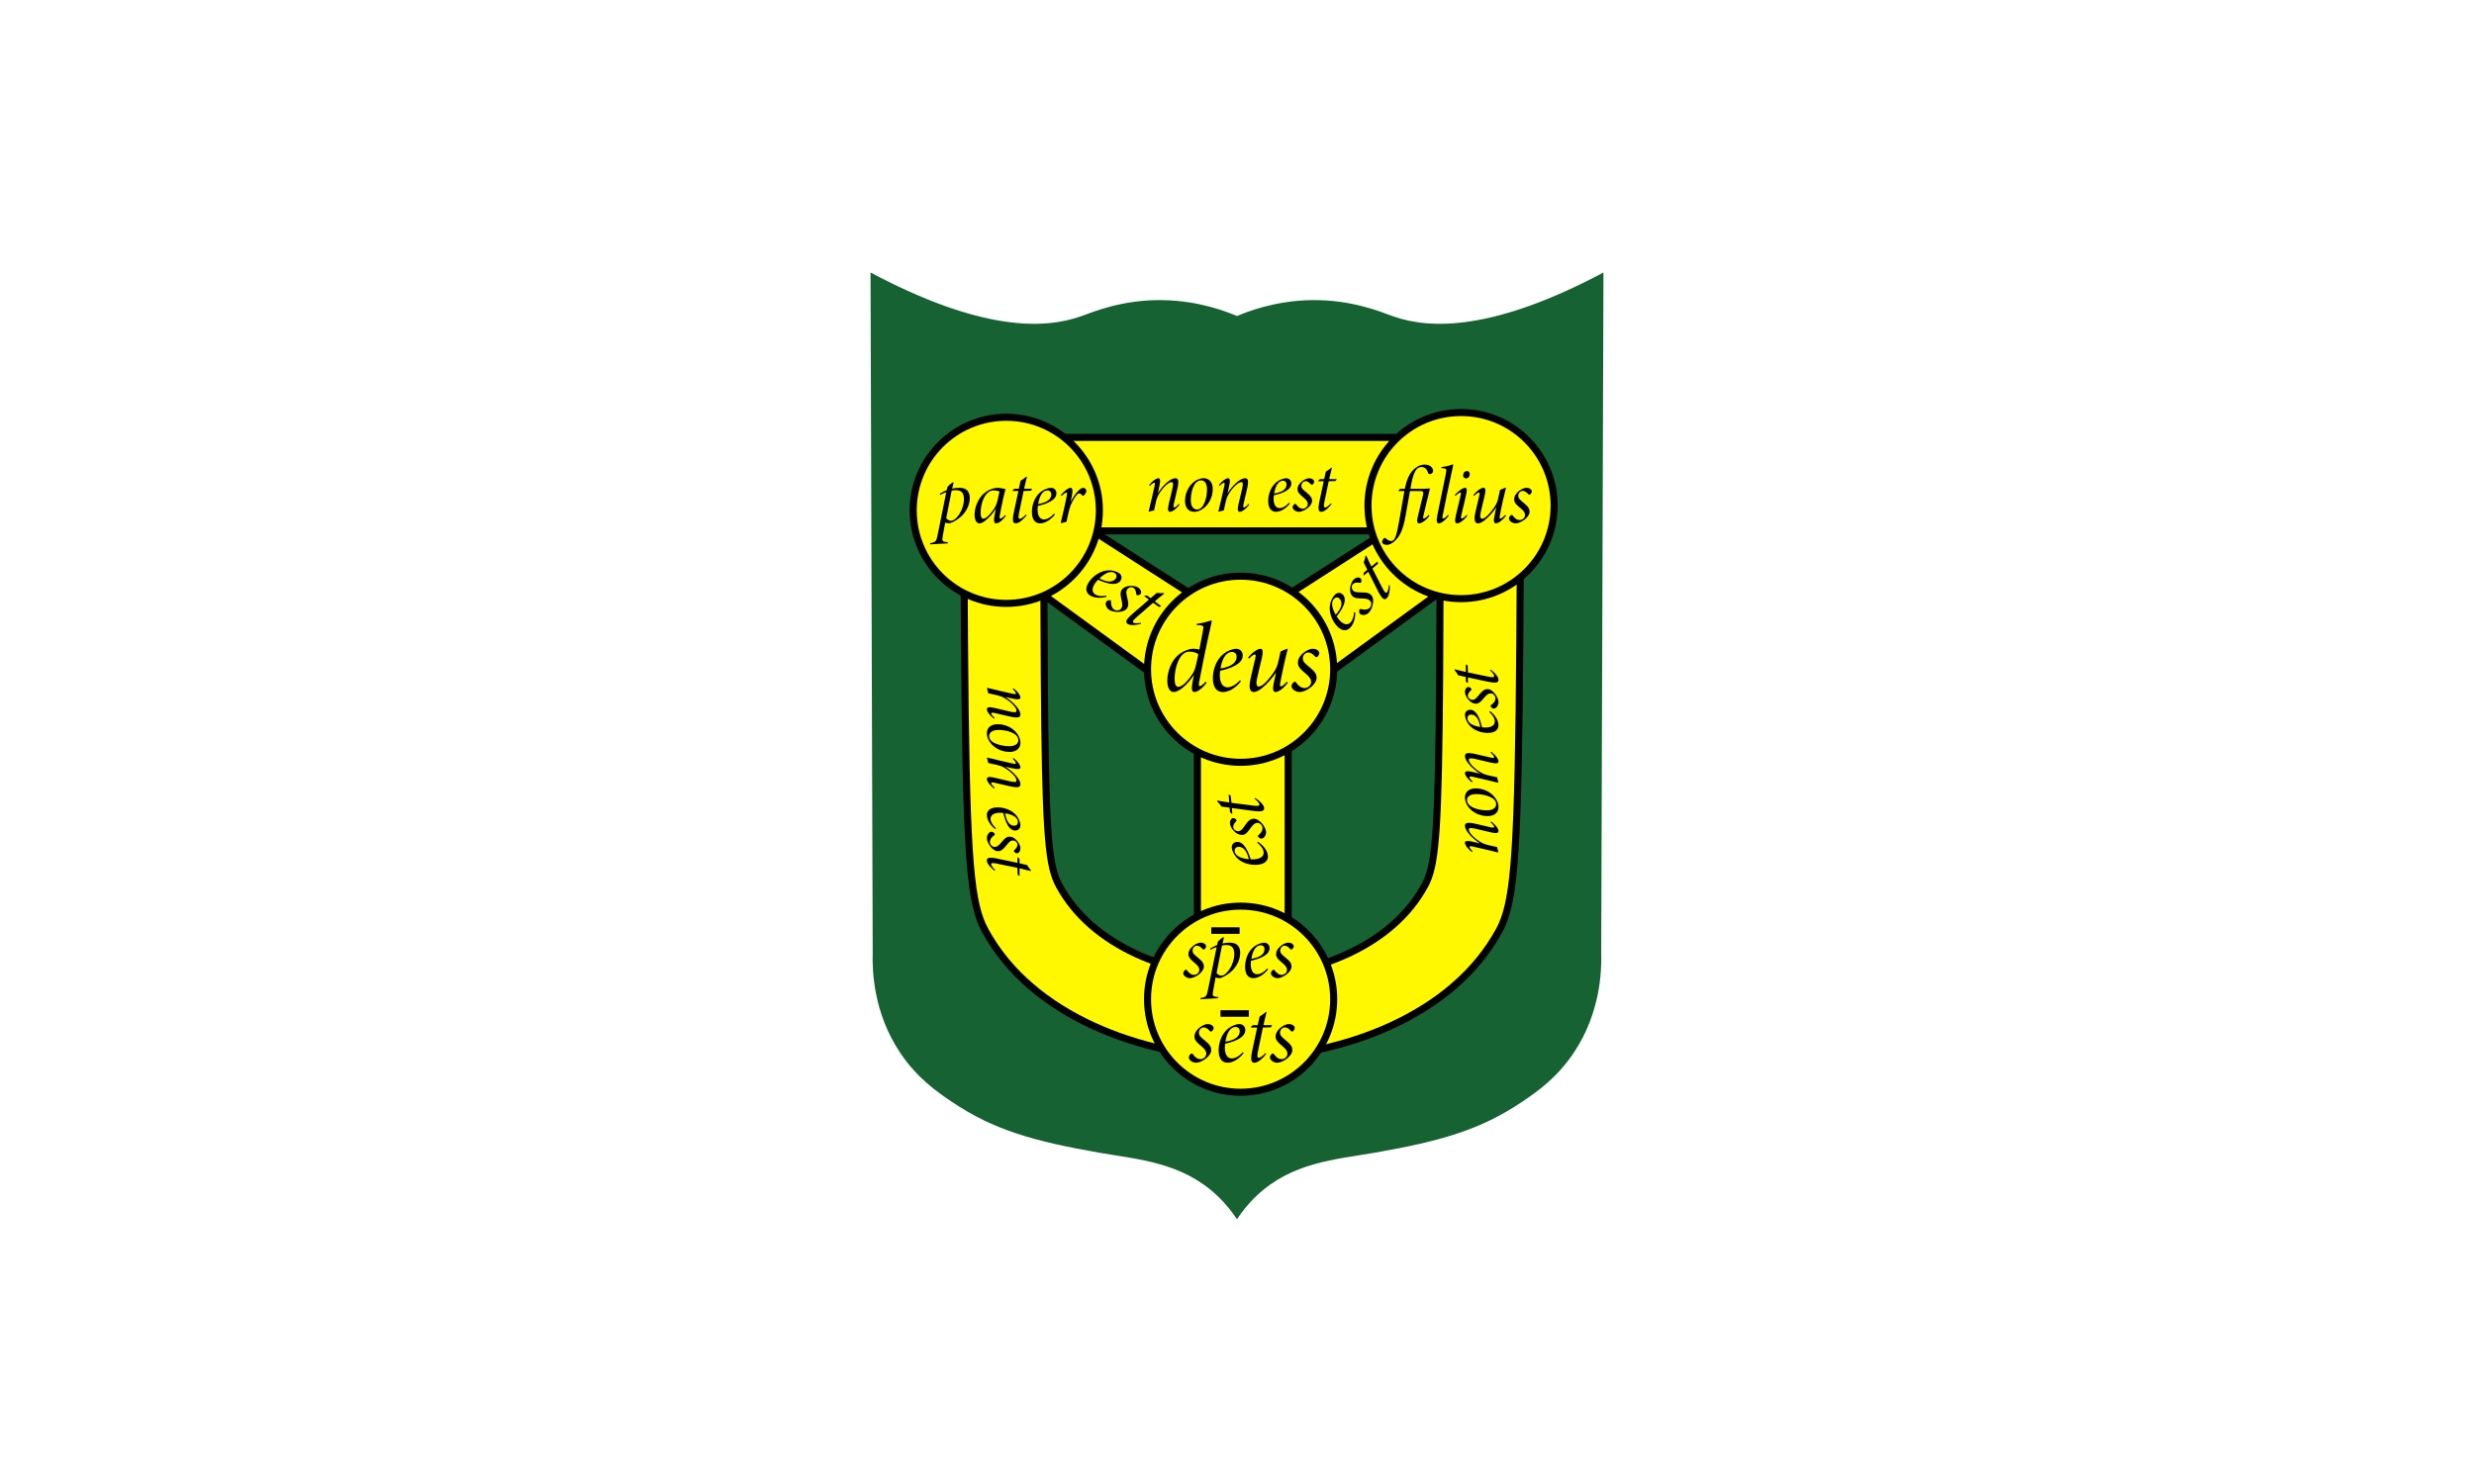 <?xml version="1.0" encoding="utf-8"?>
<!-- Generator: Adobe Illustrator 26.5.0, SVG Export Plug-In . SVG Version: 6.00 Build 0)  -->
<svg version="1.1" id="Layer_1" xmlns="http://www.w3.org/2000/svg" xmlns:xlink="http://www.w3.org/1999/xlink" x="0px" y="0px"
	 viewBox="0 0 720 432" style="enable-background:new 0 0 720 432;" xml:space="preserve">
<style type="text/css">
	.st0{fill:#FFFFFF;}
	.st1{fill:#166232;}
	.st2{fill:#FFF800;stroke:#000000;stroke-width:2.05;stroke-linecap:round;stroke-miterlimit:10;}
</style>
<rect class="st0" width="720" height="432"/>
<g>
	<path class="st1" d="M466.65,79.33c-31.81,16.88-50.2,16.67-61.32,12.71c-3.42-1.22-11.87-4.83-23.53-4.68
		c-10.94,0.14-19.12,3.52-21.8,4.63c-2.68-1.11-10.85-4.49-21.8-4.63c-11.66-0.15-20.11,3.46-23.53,4.68
		c-11.12,3.96-29.51,4.17-61.32-12.71c0.21,65.98,0.42,131.97,0.63,197.95c-0.17,5.58,0.29,17.49,7.81,28.91
		c5.01,7.61,11,11.72,15.29,14.6c12.13,8.15,23.74,11.42,42.66,14.74c11.58,2.03,24.22,2.77,34.58,12.61
		c2.71,2.57,4.55,5.09,5.67,6.8c1.12-1.71,2.96-4.23,5.67-6.8c10.36-9.85,23-10.58,34.58-12.61c18.93-3.32,30.53-6.59,42.66-14.74
		c4.29-2.88,10.28-6.99,15.29-14.6c7.52-11.42,7.98-23.33,7.81-28.91C466.23,211.3,466.44,145.31,466.65,79.33z"/>
	<path class="st2" d="M442.46,127.33H280.55c-0.04,14.59-0.04,34.89,0.14,59.16c0.45,60.29,1.51,74.59,5.27,82.89
		c0.58,1.27,1.16,2.26,2.01,3.67c14.77,24.53,47.85,34.94,73.77,34.88c25.67-0.06,58.57-10.42,73.29-34.88
		c0.85-1.41,1.44-2.41,2.01-3.67c3.76-8.3,4.82-22.6,5.27-82.89C442.5,162.23,442.5,141.92,442.46,127.33z M418.97,197.06
		c-0.32,43.33-1.07,53.61-3.75,59.57c-0.41,0.91-0.83,1.62-1.43,2.64c-10.48,17.58-33.91,25.03-52.18,25.07
		c-18.45,0.04-42-7.44-52.51-25.07c-0.61-1.02-1.02-1.73-1.43-2.64c-2.68-5.97-3.43-16.25-3.75-59.57
		c-0.13-17.44-0.13-32.04-0.1-42.52h115.26C419.1,165.03,419.1,179.62,418.97,197.06z"/>
	<polygon class="st2" points="423.39,169.3 403.66,154.54 369.61,176.44 360.86,176.44 352.11,176.44 318.06,154.54 298.33,169.3 
		335.13,196.1 348.48,198.18 348.48,284 374.89,284 374.89,197.93 386.6,196.1 	"/>
	<circle class="st2" cx="361.05" cy="194.82" r="27.09"/>
	<circle class="st2" cx="292.86" cy="148.56" r="27.09"/>
	<circle class="st2" cx="425.21" cy="147.18" r="27.09"/>
	<circle class="st2" cx="361.05" cy="290.87" r="27.09"/>
	<g>
		<g>
			<path d="M277.1,142.26c0.74-0.21,1.53-0.26,2.13-0.26c2.22,0,3.01,1.24,3.01,3c0,1.4-0.58,3.2-1.89,4.69
				c-1.11,1.27-2.76,2.32-4.01,2.64c-0.32,0-0.89-0.05-1.26-0.21l-0.7,3.83c-0.29,1.59-0.14,1.71,0.93,1.83l0.55,0.07l-0.07,0.33
				l-5.13,0.28l0.04-0.31c1.6-0.35,1.76-0.49,2.11-2.14c0.79-3.89,1.73-8.55,2.58-12.73c-0.64,0.21-1.37,0.56-1.79,0.8l-0.1-0.35
				c0.49-0.29,1.27-0.74,2.03-1.06l0.21-0.94c0.4-0.48,1.05-1.02,1.61-1.33l0.17,0.09L277.1,142.26z M275.38,150.83
				c0.21,0.38,0.84,0.77,1.37,0.77c1.6,0,3.78-3.26,3.78-6.25c0-2.1-0.93-2.66-2.39-2.66c-0.36,0-0.84,0.06-1.18,0.15
				C276.43,145.57,275.9,148.19,275.38,150.83z"/>
			<path d="M292.71,150.19c-1.1,1.5-2.13,2.16-2.82,2.16c-0.73,0-0.73-0.95-0.35-2.83l0.28-1.43c-1.2,1.88-2.3,2.81-2.84,3.27
				c-0.92,0.77-1.43,0.99-1.97,0.99c-0.8,0-1.38-0.93-1.38-2.53c0-2.28,1.1-4.71,2.67-6.12c1.17-1,2.68-1.69,4.08-1.69
				c0.81,0,1.86,0.3,2.26,0.38c-0.38,1.28-1.11,4.43-1.68,7.67c-0.12,0.66-0.05,0.9,0.17,0.9c0.3,0,0.77-0.34,1.42-1.05
				L292.71,150.19z M288.77,148.85c0.63-0.81,1.19-1.74,1.46-2.84c0.2-0.87,0.52-2.32,0.65-2.92c-0.33-0.17-1.04-0.33-1.74-0.33
				c-2.42,0-3.75,3.58-3.75,6.54c0,1.3,0.38,1.71,0.75,1.71C286.77,151.02,287.66,150.31,288.77,148.85z"/>
			<path d="M300.01,142.86c-0.69,0.02-1.41,0.06-2.11,0.07c-1.16,5.54-1.22,5.85-1.38,6.68c-0.18,1.08-0.1,1.42,0.25,1.42
				c0.39,0,0.97-0.39,1.85-1.29l0.17,0.2c-0.71,1.03-2.15,2.4-3.14,2.4c-0.84,0-1.15-0.62-0.56-3.37l1.29-6.04h-1.66l-0.05-0.14
				l0.53-0.51h1.31l0.51-2.33c0.44-0.25,1.17-0.75,1.66-1.19l0.19,0.07c-0.25,0.89-0.55,2.21-0.83,3.45h2.36L300.01,142.86z"/>
			<path d="M302.67,152.35c-0.98,0-2.36-0.6-2.36-3.33c0-1.97,0.78-4.42,2.57-5.82c0.82-0.66,2.1-1.19,2.97-1.19
				c1.04,0,1.6,0.78,1.6,1.6c0,2.05-2.97,3.12-5.41,3.66c-0.05,0.42-0.07,0.89-0.07,1.05c0,1.4,0.44,2.89,1.84,2.89
				c0.88,0,1.92-0.53,2.99-1.71l0.19,0.3C305.53,151.61,303.93,152.35,302.67,152.35z M302.12,146.73c3.06-0.5,3.84-1.69,3.84-2.85
				c0-0.62-0.38-1.11-1.13-1.11C303.8,142.77,302.61,143.72,302.12,146.73z"/>
			<path d="M308.75,144.12c1.14-1.35,2.14-2.11,2.84-2.11c0.62,0,0.71,0.83,0.15,3.36l-0.17,0.72c1.31-2.5,2.86-4.08,3.65-4.08
				c0.51,0,0.94,0.4,0.94,0.93c0,0.46-0.47,1.09-0.78,1.31c-0.17,0.1-0.23,0.16-0.35,0c-0.3-0.31-0.68-0.64-0.94-0.64
				c-0.66,0-1.55,1.6-1.94,2.28c-0.82,1.52-1.17,3.09-1.76,6.01c-0.49,0.11-1.09,0.24-1.56,0.41l-0.12-0.14
				c0.56-2.3,1.4-5.95,1.67-7.43c0.24-1.16,0.17-1.36,0.01-1.36c-0.26,0-0.86,0.41-1.43,1L308.75,144.12z"/>
		</g>
		<g>
			<path d="M408.85,142.29c0.47-2.47,1.28-4.41,2.6-5.65c0.74-0.69,1.84-1.4,3.16-1.4c1.98,0,2.47,1.32,2.47,1.8
				c0,0.42-0.33,0.86-0.75,0.95c-0.43,0.09-0.62-0.06-0.7-0.31c-0.35-1.01-0.83-1.73-1.95-1.73c-1.64,0-2.46,1.83-3.22,6.35h2.99
				c1.29,0,2.21-0.06,2.59-0.12l0.1,0.12c-0.44,1.83-1.5,6.06-1.91,7.9c-0.13,0.54-0.05,0.75,0.12,0.75c0.28,0,0.84-0.38,1.46-1.09
				l0.19,0.28c-1.12,1.54-2.42,2.22-3.02,2.22c-0.59,0-0.73-0.67-0.25-2.45c0.59-2.36,1.03-4.13,1.39-5.71
				c0.25-1.1,0.1-1.26-0.96-1.26h-2.82c-0.43,2.52-0.68,3.93-1.25,7.02c-0.72,4.07-1.52,5.87-3.02,7.38
				c-0.96,0.98-1.98,1.29-2.47,1.29c-0.69,0-1.37-0.34-1.37-0.89c0-0.29,0.21-0.82,0.63-1.08c0.16-0.1,0.27-0.1,0.39,0
				c0.41,0.4,0.94,0.83,1.56,0.83c1.21,0,1.59-1.42,2.47-6.3c0.61-3.45,1.04-5.91,1.44-8.25H407l-0.02-0.13l0.54-0.51H408.85z"/>
			<path d="M421.61,150.12c-1.12,1.54-2.28,2.23-2.88,2.23c-0.59,0-0.79-0.65-0.41-2.42c0.8-3.95,1.8-8.68,2.5-12.2
				c0.23-1.19,0.13-1.29-0.81-1.43c-0.21-0.03-0.37-0.03-0.56-0.05l0.07-0.28c1.23-0.16,2.05-0.35,2.72-0.62
				c0.3-0.1,0.42-0.15,0.54-0.15c0.15,0,0.16,0.15,0.05,0.65c-1.02,4.59-2.49,11.67-2.99,14.34c-0.12,0.54-0.03,0.77,0.14,0.77
				c0.28,0,0.85-0.38,1.47-1.1L421.61,150.12z"/>
			<path d="M427.02,150.13c-1.14,1.54-2.34,2.22-2.96,2.22c-0.61,0-0.77-0.67-0.33-2.45c0.59-2.36,0.95-3.88,1.31-5.47
				c0.18-0.82,0.18-1.09-0.02-1.09c-0.21,0-0.71,0.32-1.46,1.03l-0.17-0.29c1-1.11,2.28-2.07,3.01-2.07c0.64,0,0.57,0.82,0.13,2.66
				c-0.44,1.85-0.87,3.67-1.29,5.52c-0.12,0.54-0.05,0.75,0.11,0.75c0.3,0,0.88-0.36,1.5-1.07L427.02,150.13z M427.73,138.04
				c0,0.7-0.49,1.23-1.06,1.23c-0.54,0-0.86-0.41-0.86-0.9c0-0.62,0.41-1.25,1.13-1.25C427.5,137.12,427.73,137.55,427.73,138.04z"
				/>
			<path d="M438.26,150.12c-1.11,1.53-2.31,2.23-2.91,2.23c-0.58,0-0.78-0.62-0.37-2.39c0.16-0.79,0.29-1.41,0.49-2.28
				c-0.95,1.35-2.15,2.78-3.36,3.73c-0.7,0.56-1.36,0.94-1.97,0.94c-0.64,0-1.37-0.51-0.79-3.06c0.38-1.75,0.77-3.34,1.13-4.87
				c0.18-0.82,0.15-1.06-0.05-1.06s-0.7,0.25-1.45,1.01l-0.19-0.27c1.05-1.28,2.26-2.11,2.96-2.11c0.66,0,0.67,0.82,0.24,2.66
				c-0.37,1.56-0.86,3.48-1.1,4.68c-0.26,1.25,0.06,1.69,0.42,1.69c0.87,0,2.11-1.34,3.13-2.73c0.6-0.79,1.19-1.7,1.49-2.82
				c0.21-0.9,0.42-1.9,0.63-2.85c0.51-0.21,1.02-0.42,1.5-0.63h0.22c-0.56,2.13-1.49,6.34-1.8,8.18c-0.1,0.54-0.06,0.82,0.12,0.82
				c0.28,0,0.85-0.43,1.48-1.15L438.26,150.12z"/>
			<path d="M445.8,143.08c0,0.36-0.4,0.92-0.71,0.95c-0.16,0.01-0.22-0.12-0.52-0.38c-0.36-0.38-0.84-0.75-1.41-0.75
				c-0.74,0-1.31,0.66-1.31,1.44c0,0.83,0.69,1.29,1.61,2.07c1.41,1.15,1.69,1.76,1.69,2.56c0,1.62-2.56,3.38-4.06,3.38
				c-0.96,0-1.95-0.69-1.95-1.46c0-0.35,0.45-1,0.79-1c0.1,0,0.16,0.03,0.25,0.12c0.75,1.06,1.44,1.39,2.09,1.39
				c0.74,0,1.56-0.62,1.56-1.46c0-0.59-0.25-1.1-1.27-1.96c-0.88-0.76-1.91-1.48-1.91-2.6c0-0.65,0.25-1.45,1.23-2.3
				c0.57-0.51,1.52-1.07,2.34-1.07C445.14,142.01,445.8,142.5,445.8,143.08z"/>
		</g>
		<g>
			<path d="M343.26,146.92c-1.07,1.4-2.13,2.06-2.73,2.06c-0.62,0-0.79-0.59-0.38-2.28c0.41-1.72,0.69-2.96,1.07-4.53
				c0.28-1.34,0.26-1.82-0.3-1.82c-0.89,0-2.59,1.65-3.7,3.58c-0.42,0.74-0.58,1.26-0.75,1.93c-0.19,0.77-0.42,1.87-0.61,2.73
				c-0.52,0.08-1.02,0.23-1.44,0.37l-0.13-0.11c0.56-2.36,1.19-4.88,1.72-7.35c0.17-0.78,0.1-0.97-0.09-0.97
				c-0.22,0-0.66,0.28-1.31,0.93l-0.18-0.25c1.03-1.34,2.13-1.99,2.66-1.99c0.65,0,0.69,0.78,0.19,2.89l-0.35,1.49
				c1.48-2.31,3.68-4.38,5.09-4.38c0.81,0,1.24,0.46,0.55,3.36c-0.37,1.49-0.64,2.79-0.97,4.17c-0.14,0.71-0.09,0.98,0.11,0.98
				c0.28,0,0.76-0.37,1.39-1.08L343.26,146.92z"/>
			<path d="M352.95,142.36c0,2.48-1.27,4.74-3.1,5.89c-0.73,0.46-1.48,0.73-2.3,0.73c-1.91,0-2.67-1.49-2.67-3.19
				c0-2.79,1.57-5.06,3.37-6.03c0.67-0.33,1.39-0.55,2.02-0.55C351.95,139.22,352.95,140.45,352.95,142.36z M346.55,145.59
				c0,1.82,0.76,2.73,1.81,2.73c2.22,0,2.92-4,2.92-5.83c-0.02-1.8-0.7-2.66-1.71-2.66C347.29,139.83,346.55,143.51,346.55,145.59z"
				/>
			<path d="M363.56,146.92c-1.07,1.4-2.13,2.06-2.73,2.06c-0.62,0-0.79-0.59-0.38-2.28c0.41-1.72,0.69-2.96,1.07-4.53
				c0.28-1.34,0.26-1.82-0.3-1.82c-0.89,0-2.59,1.65-3.7,3.58c-0.42,0.74-0.58,1.26-0.75,1.93c-0.19,0.77-0.42,1.87-0.61,2.73
				c-0.52,0.08-1.02,0.23-1.44,0.37l-0.13-0.11c0.56-2.36,1.19-4.88,1.72-7.35c0.17-0.78,0.1-0.97-0.09-0.97
				c-0.22,0-0.66,0.28-1.31,0.93l-0.18-0.25c1.03-1.34,2.13-1.99,2.66-1.99c0.65,0,0.69,0.78,0.19,2.89l-0.35,1.49
				c1.48-2.31,3.68-4.38,5.09-4.38c0.81,0,1.24,0.46,0.55,3.36c-0.37,1.49-0.64,2.79-0.97,4.17c-0.14,0.71-0.09,0.98,0.11,0.98
				c0.28,0,0.76-0.37,1.39-1.08L363.56,146.92z"/>
			<path d="M371.31,148.98c-0.93,0-2.23-0.57-2.23-3.14c0-1.86,0.74-4.17,2.43-5.5c0.78-0.63,1.99-1.12,2.8-1.12
				c0.99,0,1.51,0.74,1.51,1.51c0,1.94-2.8,2.94-5.11,3.46c-0.04,0.4-0.06,0.84-0.06,0.99c0,1.32,0.42,2.73,1.74,2.73
				c0.83,0,1.81-0.51,2.82-1.61l0.18,0.29C374.02,148.29,372.51,148.98,371.31,148.98z M370.8,143.68c2.89-0.47,3.63-1.6,3.63-2.69
				c0-0.59-0.36-1.04-1.07-1.04C372.38,139.94,371.26,140.84,370.8,143.68z"/>
			<path d="M382.46,140.23c0,0.34-0.38,0.87-0.67,0.9c-0.15,0.01-0.21-0.11-0.49-0.36c-0.34-0.36-0.79-0.7-1.33-0.7
				c-0.7,0-1.24,0.62-1.24,1.36c0,0.78,0.65,1.22,1.52,1.95c1.33,1.09,1.6,1.66,1.6,2.42c0,1.53-2.41,3.19-3.83,3.19
				c-0.91,0-1.84-0.65-1.84-1.38c0-0.33,0.42-0.94,0.75-0.94c0.09,0,0.15,0.03,0.24,0.12c0.71,1,1.36,1.31,1.97,1.31
				c0.7,0,1.47-0.59,1.47-1.38c0-0.56-0.24-1.03-1.2-1.85c-0.83-0.72-1.8-1.4-1.8-2.46c0-0.61,0.23-1.37,1.16-2.17
				c0.54-0.48,1.44-1.01,2.21-1.01C381.83,139.22,382.46,139.69,382.46,140.23z"/>
			<path d="M388.68,140.03c-0.65,0.02-1.33,0.06-1.99,0.06c-1.1,5.24-1.15,5.53-1.31,6.31c-0.17,1.02-0.09,1.34,0.23,1.34
				c0.37,0,0.92-0.36,1.75-1.21l0.16,0.19c-0.67,0.97-2.03,2.27-2.97,2.27c-0.8,0-1.08-0.59-0.53-3.19l1.22-5.71h-1.57l-0.04-0.13
				l0.5-0.48h1.24l0.49-2.2c0.42-0.23,1.11-0.71,1.57-1.13l0.18,0.07c-0.23,0.84-0.52,2.09-0.79,3.26h2.23L388.68,140.03z"/>
		</g>
		<g>
			<path d="M317.01,173.17c-0.78-0.59-1.51-1.9,0.12-4.06c1.18-1.56,3.27-3.04,5.54-3.08c1.05-0.03,2.39,0.32,3.07,0.84
				c0.83,0.63,0.8,1.58,0.31,2.23c-1.23,1.63-4.23,0.69-6.5-0.34c-0.29,0.31-0.59,0.67-0.68,0.79c-0.84,1.11-1.39,2.56-0.27,3.4
				c0.7,0.53,1.84,0.73,3.4,0.44l-0.03,0.35C319.73,174.3,318.02,173.93,317.01,173.17z M319.95,168.38
				c2.72,1.44,4.07,0.96,4.76,0.04c0.37-0.49,0.36-1.11-0.23-1.56C323.66,166.25,322.15,166.29,319.95,168.38z"/>
			<path d="M331.95,172.9c-0.22,0.28-0.87,0.49-1.13,0.33c-0.13-0.09-0.1-0.23-0.18-0.61c-0.06-0.52-0.22-1.1-0.67-1.44
				c-0.59-0.44-1.43-0.27-1.9,0.36c-0.5,0.65-0.23,1.43,0.03,2.61c0.43,1.76,0.28,2.41-0.19,3.04c-0.97,1.28-4.06,1.15-5.25,0.25
				c-0.76-0.58-1.13-1.71-0.67-2.33c0.21-0.28,0.95-0.53,1.23-0.32c0.08,0.06,0.11,0.12,0.12,0.25c-0.04,1.29,0.31,1.97,0.82,2.36
				c0.59,0.45,1.61,0.44,2.12-0.22c0.36-0.47,0.46-1.02,0.17-2.32c-0.24-1.14-0.62-2.32,0.05-3.21c0.39-0.51,1.07-1.01,2.35-1.09
				c0.76-0.06,1.85,0.07,2.5,0.55C332.06,171.65,332.29,172.45,331.95,172.9z"/>
			<path d="M337.31,176.69c-0.56-0.39-1.15-0.8-1.72-1.22c-4.25,3.7-4.49,3.91-5.11,4.47c-0.79,0.75-0.93,1.07-0.66,1.28
				c0.31,0.24,1.01,0.28,2.24,0.09l0.01,0.26c-1.18,0.39-3.15,0.62-3.94,0.02c-0.67-0.51-0.54-1.18,1.58-3.01l4.66-4.02l-1.32-1
				l0.04-0.14l0.73-0.08l1.04,0.79l1.81-1.54c0.5,0.07,1.38,0.11,2.04,0.05l0.1,0.17c-0.73,0.55-1.77,1.42-2.73,2.24l1.87,1.42
				L337.31,176.69z"/>
		</g>
		<g>
			<path d="M351.16,198.74c-1.36,1.87-2.84,2.71-3.5,2.71c-0.82,0-1.04-0.79-0.53-3.27l0.36-1.71c-2.1,3.09-4.47,4.98-5.92,4.98
				c-1.05,0-1.85-1.09-1.85-3.33c0-2.63,1.15-5.69,3.1-7.37c1.39-1.22,3.36-1.9,4.46-1.9c0.74,0,1.32,0.08,1.77,0.28l1.06-5.64
				c0.25-1.29,0.13-1.37-1.02-1.5c-0.27-0.01-0.6-0.01-0.84-0.04l0.06-0.35c1.34-0.18,2.51-0.44,3.39-0.75
				c0.42-0.15,0.64-0.21,0.78-0.21c0.16,0,0.21,0.17,0.07,0.75c-1.31,5.64-3.29,15.48-3.59,17.27c-0.12,0.81-0.06,1.09,0.16,1.09
				c0.34,0,1.05-0.47,1.82-1.33L351.16,198.74z M346.87,196.43c0.75-1.09,0.92-1.71,1.19-2.85l0.7-3.09
				c-0.38-0.43-1.46-0.8-2.62-0.8c-2.99,0-4.3,4.84-4.3,7.95c0,1.48,0.36,2.31,1.06,2.31C343.83,199.95,345.25,198.83,346.87,196.43
				z"/>
			<path d="M355.86,201.46c-1.2,0-2.88-0.73-2.88-4.05c0-2.4,0.95-5.38,3.14-7.1c1-0.81,2.57-1.45,3.62-1.45
				c1.27,0,1.94,0.95,1.94,1.95c0,2.5-3.62,3.8-6.6,4.47c-0.06,0.51-0.08,1.09-0.08,1.28c0,1.7,0.54,3.52,2.25,3.52
				c1.08,0,2.34-0.65,3.64-2.08l0.23,0.37C359.36,200.56,357.4,201.46,355.86,201.46z M355.2,194.61c3.73-0.61,4.68-2.06,4.68-3.48
				c0-0.76-0.47-1.35-1.38-1.35C357.24,189.79,355.79,190.95,355.2,194.61z"/>
			<path d="M374.77,198.74c-1.35,1.86-2.82,2.71-3.55,2.71c-0.71,0-0.95-0.76-0.45-2.91c0.19-0.96,0.36-1.71,0.6-2.78
				c-1.16,1.65-2.62,3.39-4.09,4.54c-0.85,0.68-1.65,1.15-2.4,1.15c-0.78,0-1.67-0.62-0.96-3.72c0.46-2.14,0.93-4.08,1.37-5.93
				c0.22-1,0.18-1.29-0.07-1.29s-0.86,0.3-1.77,1.24l-0.23-0.32c1.28-1.56,2.76-2.57,3.6-2.57c0.8,0,0.81,1,0.29,3.24
				c-0.46,1.9-1.05,4.24-1.34,5.7c-0.31,1.53,0.07,2.06,0.52,2.06c1.06,0,2.57-1.63,3.81-3.32c0.73-0.97,1.45-2.07,1.81-3.44
				c0.26-1.1,0.52-2.32,0.77-3.47c0.62-0.25,1.24-0.51,1.83-0.76h0.26c-0.68,2.6-1.82,7.73-2.19,9.97c-0.12,0.66-0.07,1,0.14,1
				c0.34,0,1.04-0.53,1.8-1.4L374.77,198.74z"/>
			<path d="M383.96,190.16c0,0.44-0.49,1.12-0.87,1.16c-0.19,0.02-0.27-0.15-0.63-0.47c-0.44-0.46-1.03-0.91-1.71-0.91
				c-0.9,0-1.6,0.8-1.6,1.76c0,1.01,0.84,1.57,1.96,2.52c1.72,1.4,2.06,2.15,2.06,3.12c0,1.97-3.12,4.12-4.94,4.12
				c-1.17,0-2.37-0.84-2.37-1.78c0-0.43,0.54-1.22,0.97-1.22c0.12,0,0.19,0.03,0.31,0.15c0.92,1.29,1.76,1.69,2.54,1.69
				c0.91,0,1.9-0.76,1.9-1.78c0-0.72-0.31-1.33-1.54-2.39c-1.08-0.93-2.32-1.8-2.32-3.17c0-0.79,0.3-1.77,1.49-2.8
				c0.7-0.62,1.86-1.3,2.85-1.3C383.15,188.85,383.96,189.46,383.96,190.16z"/>
		</g>
		<g>
			<path d="M392.67,182.97c-0.76,0.62-2.21,1.01-3.91-1.1c-1.23-1.53-2.15-3.91-1.64-6.12c0.22-1.03,0.89-2.24,1.56-2.78
				c0.81-0.65,1.72-0.39,2.23,0.24c1.28,1.59-0.35,4.27-1.9,6.22c0.23,0.36,0.51,0.73,0.6,0.86c0.87,1.08,2.15,1.96,3.23,1.09
				c0.68-0.55,1.15-1.61,1.25-3.19l0.33,0.12C394.42,180.61,393.64,182.18,392.67,182.97z M388.73,178.96
				c2.06-2.29,1.92-3.71,1.19-4.61c-0.39-0.48-0.99-0.62-1.57-0.15C387.56,174.85,387.23,176.33,388.73,178.96z"/>
			<path d="M396.02,168.42c0.22,0.28,0.27,0.96,0.04,1.18c-0.12,0.11-0.24,0.04-0.64,0.02c-0.52-0.07-1.12-0.05-1.56,0.3
				c-0.57,0.46-0.6,1.33-0.12,1.93c0.52,0.64,1.34,0.57,2.54,0.6c1.81,0.01,2.41,0.31,2.91,0.93c1.01,1.25,0.13,4.22-1.03,5.15
				c-0.75,0.6-1.94,0.69-2.42,0.09c-0.22-0.27-0.28-1.05-0.01-1.27c0.07-0.06,0.14-0.08,0.27-0.06c1.24,0.35,1.99,0.17,2.49-0.23
				c0.58-0.46,0.82-1.46,0.29-2.11c-0.37-0.46-0.88-0.69-2.21-0.73c-1.16-0.04-2.4,0.04-3.1-0.82c-0.41-0.5-0.72-1.28-0.49-2.55
				c0.12-0.75,0.51-1.78,1.14-2.29C394.84,168,395.66,167.97,396.02,168.42z"/>
			<path d="M401,164.13c-0.52,0.45-1.05,0.93-1.6,1.37c2.56,5.02,2.71,5.3,3.1,6.04c0.53,0.95,0.81,1.16,1.08,0.95
				c0.31-0.25,0.51-0.91,0.63-2.15l0.25,0.05c0.1,1.24-0.16,3.2-0.94,3.82c-0.65,0.53-1.28,0.24-2.54-2.26l-2.77-5.49l-1.28,1.04
				l-0.12-0.08l0.1-0.73l1.02-0.82l-1.06-2.13c0.19-0.47,0.44-1.31,0.54-1.96l0.19-0.06c0.36,0.84,0.95,2.06,1.51,3.19l1.83-1.47
				L401,164.13z"/>
		</g>
		<g>
			<path d="M368.99,249.14c0.08,0.98-0.41,2.39-3.12,2.6c-1.95,0.15-4.44-0.43-5.98-2.1c-0.72-0.77-1.34-2-1.41-2.85
				c-0.08-1.04,0.65-1.64,1.46-1.71c2.03-0.16,3.32,2.7,4.05,5.09c0.42,0.01,0.89,0,1.05-0.02c1.39-0.11,2.83-0.66,2.72-2.05
				c-0.07-0.88-0.68-1.86-1.93-2.83l0.29-0.21C368.04,246.36,368.89,247.89,368.99,249.14z M363.46,250.12
				c-0.73-3-1.98-3.68-3.13-3.59c-0.61,0.05-1.07,0.47-1.01,1.21C359.4,248.76,360.44,249.87,363.46,250.12z"/>
			<path d="M358.88,238.15c0.36-0.03,0.94,0.33,1,0.63c0.03,0.16-0.1,0.23-0.34,0.54c-0.35,0.39-0.67,0.89-0.63,1.45
				c0.06,0.73,0.75,1.25,1.53,1.19c0.82-0.06,1.22-0.78,1.93-1.75c1.03-1.49,1.62-1.81,2.41-1.88c1.6-0.12,3.55,2.27,3.67,3.76
				c0.08,0.95-0.53,1.98-1.3,2.04c-0.35,0.03-1.03-0.36-1.05-0.71c-0.01-0.1,0.02-0.16,0.11-0.26c0.99-0.83,1.27-1.54,1.22-2.18
				c-0.06-0.74-0.74-1.5-1.57-1.43c-0.59,0.05-1.07,0.34-1.85,1.41c-0.69,0.94-1.32,2.01-2.43,2.09c-0.64,0.05-1.46-0.13-2.38-1.04
				c-0.55-0.53-1.18-1.43-1.24-2.24C357.87,238.89,358.31,238.19,358.88,238.15z"/>
			<path d="M358.16,231.62c0.08,0.68,0.17,1.39,0.23,2.09c5.59,0.72,5.9,0.76,6.74,0.86c1.09,0.1,1.42-0.01,1.39-0.36
				c-0.03-0.39-0.46-0.94-1.42-1.74l0.18-0.18c1.08,0.62,2.55,1.95,2.62,2.93c0.07,0.84-0.53,1.19-3.3,0.82l-6.1-0.82l0.13,1.64
				l-0.13,0.06l-0.54-0.49l-0.1-1.3l-2.35-0.33c-0.28-0.42-0.83-1.11-1.31-1.56l0.06-0.19c0.9,0.18,2.24,0.38,3.49,0.56l-0.18-2.34
				L358.16,231.62z"/>
		</g>
		<g>
			<path d="M351.01,275.48c0,0.36-0.4,0.92-0.71,0.95c-0.16,0.01-0.22-0.12-0.52-0.38c-0.36-0.38-0.84-0.75-1.41-0.75
				c-0.74,0-1.31,0.66-1.31,1.44c0,0.83,0.69,1.29,1.61,2.07c1.41,1.15,1.69,1.76,1.69,2.56c0,1.62-2.56,3.38-4.06,3.38
				c-0.96,0-1.95-0.69-1.95-1.46c0-0.35,0.45-1,0.79-1c0.1,0,0.16,0.03,0.25,0.12c0.75,1.06,1.44,1.39,2.09,1.39
				c0.74,0,1.56-0.62,1.56-1.46c0-0.59-0.25-1.1-1.27-1.96c-0.88-0.76-1.91-1.48-1.91-2.6c0-0.65,0.25-1.45,1.23-2.3
				c0.57-0.51,1.52-1.07,2.34-1.07C350.34,274.41,351.01,274.91,351.01,275.48z"/>
			<path d="M355.79,274.67c0.74-0.21,1.53-0.26,2.13-0.26c2.22,0,3.01,1.24,3.01,3c0,1.4-0.58,3.2-1.89,4.69
				c-1.11,1.27-2.76,2.32-4.01,2.64c-0.32,0-0.89-0.05-1.26-0.21l-0.7,3.83c-0.29,1.59-0.14,1.71,0.93,1.83l0.55,0.07l-0.07,0.33
				l-5.13,0.28l0.04-0.31c1.6-0.35,1.76-0.49,2.11-2.14c0.79-3.89,1.73-8.55,2.58-12.73c-0.64,0.21-1.37,0.56-1.79,0.8l-0.1-0.35
				c0.49-0.29,1.27-0.74,2.03-1.06l0.21-0.94c0.4-0.48,1.05-1.02,1.61-1.33l0.17,0.09L355.79,274.67z M354.06,283.24
				c0.21,0.38,0.84,0.77,1.37,0.77c1.6,0,3.78-3.26,3.78-6.25c0-2.1-0.93-2.66-2.39-2.66c-0.36,0-0.84,0.06-1.18,0.15
				C355.11,277.97,354.59,280.59,354.06,283.24z"/>
			<path d="M364.71,284.75c-0.98,0-2.36-0.6-2.36-3.33c0-1.97,0.78-4.42,2.57-5.82c0.82-0.66,2.1-1.19,2.97-1.19
				c1.04,0,1.6,0.78,1.6,1.6c0,2.05-2.97,3.12-5.41,3.66c-0.05,0.42-0.07,0.89-0.07,1.05c0,1.4,0.44,2.89,1.84,2.89
				c0.88,0,1.92-0.53,2.99-1.71l0.19,0.3C367.58,284.01,365.98,284.75,364.71,284.75z M364.17,279.13c3.06-0.5,3.84-1.69,3.84-2.85
				c0-0.62-0.38-1.11-1.13-1.11C365.84,275.18,364.66,276.13,364.17,279.13z"/>
			<path d="M376.52,275.48c0,0.36-0.4,0.92-0.71,0.95c-0.16,0.01-0.22-0.12-0.52-0.38c-0.36-0.38-0.84-0.75-1.41-0.75
				c-0.74,0-1.31,0.66-1.31,1.44c0,0.83,0.69,1.29,1.61,2.07c1.41,1.15,1.69,1.76,1.69,2.56c0,1.62-2.56,3.38-4.06,3.38
				c-0.96,0-1.95-0.69-1.95-1.46c0-0.35,0.45-1,0.79-1c0.1,0,0.16,0.03,0.25,0.12c0.75,1.06,1.44,1.39,2.09,1.39
				c0.74,0,1.56-0.62,1.56-1.46c0-0.59-0.25-1.1-1.27-1.96c-0.88-0.76-1.91-1.48-1.91-2.6c0-0.65,0.25-1.45,1.23-2.3
				c0.57-0.51,1.52-1.07,2.34-1.07C375.85,274.41,376.52,274.91,376.52,275.48z"/>
		</g>
		<g>
			<path d="M353.2,299.28c0,0.39-0.43,1-0.77,1.03c-0.17,0.01-0.24-0.13-0.56-0.42c-0.39-0.41-0.92-0.81-1.53-0.81
				c-0.8,0-1.43,0.72-1.43,1.57c0,0.9,0.75,1.4,1.75,2.25c1.53,1.25,1.84,1.92,1.84,2.78c0,1.76-2.78,3.68-4.41,3.68
				c-1.05,0-2.12-0.75-2.12-1.59c0-0.39,0.49-1.09,0.86-1.09c0.11,0,0.17,0.03,0.27,0.14c0.82,1.15,1.57,1.51,2.27,1.51
				c0.81,0,1.7-0.68,1.7-1.59c0-0.65-0.28-1.19-1.38-2.14c-0.96-0.83-2.07-1.61-2.07-2.83c0-0.7,0.27-1.58,1.33-2.5
				c0.62-0.55,1.66-1.16,2.54-1.16C352.47,298.11,353.2,298.66,353.2,299.28z"/>
			<path d="M357.22,309.36c-1.07,0-2.57-0.65-2.57-3.62c0-2.14,0.85-4.81,2.8-6.34c0.9-0.72,2.29-1.29,3.23-1.29
				c1.14,0,1.74,0.85,1.74,1.74c0,2.23-3.23,3.39-5.89,3.99c-0.05,0.46-0.07,0.97-0.07,1.14c0,1.52,0.48,3.14,2.01,3.14
				c0.96,0,2.09-0.58,3.25-1.86l0.2,0.33C360.34,308.56,358.59,309.36,357.22,309.36z M356.62,303.25c3.33-0.54,4.18-1.84,4.18-3.1
				c0-0.67-0.42-1.2-1.23-1.2C358.45,298.95,357.16,299.98,356.62,303.25z"/>
			<path d="M369.84,299.05c-0.75,0.03-1.53,0.07-2.3,0.07c-1.26,6.03-1.33,6.37-1.51,7.27c-0.2,1.18-0.11,1.55,0.27,1.55
				c0.43,0,1.06-0.42,2.01-1.4l0.18,0.22c-0.77,1.12-2.34,2.61-3.42,2.61c-0.92,0-1.25-0.68-0.61-3.67l1.41-6.58h-1.8l-0.05-0.15
				l0.58-0.55h1.43l0.56-2.53c0.48-0.27,1.28-0.81,1.81-1.3l0.2,0.08c-0.27,0.96-0.6,2.41-0.91,3.75h2.57L369.84,299.05z"/>
			<path d="M376.81,299.28c0,0.39-0.43,1-0.77,1.03c-0.17,0.01-0.24-0.13-0.56-0.42c-0.39-0.41-0.92-0.81-1.53-0.81
				c-0.8,0-1.43,0.72-1.43,1.57c0,0.9,0.75,1.4,1.75,2.25c1.53,1.25,1.84,1.92,1.84,2.78c0,1.76-2.78,3.68-4.41,3.68
				c-1.05,0-2.12-0.75-2.12-1.59c0-0.39,0.48-1.09,0.86-1.09c0.11,0,0.17,0.03,0.27,0.14c0.82,1.15,1.57,1.51,2.27,1.51
				c0.81,0,1.7-0.68,1.7-1.59c0-0.65-0.28-1.19-1.38-2.14c-0.96-0.83-2.07-1.61-2.07-2.83c0-0.7,0.27-1.58,1.33-2.5
				c0.62-0.55,1.66-1.16,2.54-1.16C376.09,298.11,376.81,298.66,376.81,299.28z"/>
		</g>
		<rect x="355.19" y="294.08" width="8.25" height="1.91"/>
		<rect x="352.51" y="269.94" width="8.25" height="1.91"/>
		<g>
			<path d="M434.04,239.18c1.4,1.07,2.06,2.13,2.06,2.73c0,0.62-0.59,0.79-2.28,0.38c-1.72-0.41-2.96-0.69-4.53-1.07
				c-1.34-0.28-1.82-0.26-1.82,0.3c0,0.89,1.65,2.59,3.58,3.7c0.74,0.42,1.26,0.58,1.93,0.75c0.77,0.19,1.87,0.42,2.73,0.61
				c0.08,0.52,0.23,1.02,0.37,1.44l-0.11,0.13c-2.36-0.56-4.88-1.19-7.35-1.72c-0.78-0.17-0.97-0.1-0.97,0.09
				c0,0.22,0.28,0.66,0.93,1.31l-0.25,0.18c-1.34-1.03-1.99-2.13-1.99-2.66c0-0.65,0.78-0.69,2.89-0.19l1.49,0.35
				c-2.31-1.48-4.38-3.68-4.38-5.09c0-0.81,0.46-1.24,3.36-0.55c1.49,0.37,2.79,0.64,4.17,0.97c0.71,0.14,0.98,0.09,0.98-0.11
				c0-0.28-0.37-0.76-1.08-1.39L434.04,239.18z"/>
			<path d="M429.48,229.5c2.48,0,4.74,1.27,5.89,3.1c0.46,0.73,0.73,1.48,0.73,2.3c0,1.91-1.49,2.67-3.19,2.67
				c-2.79,0-5.06-1.57-6.03-3.37c-0.33-0.67-0.55-1.39-0.55-2.02C426.33,230.5,427.57,229.5,429.48,229.5z M432.7,235.9
				c1.82,0,2.73-0.76,2.73-1.81c0-2.22-4-2.92-5.83-2.92c-1.8,0.02-2.66,0.7-2.66,1.71C426.95,235.15,430.62,235.9,432.7,235.9z"/>
			<path d="M434.04,218.88c1.4,1.07,2.06,2.13,2.06,2.73c0,0.62-0.59,0.79-2.28,0.38c-1.72-0.41-2.96-0.69-4.53-1.07
				c-1.34-0.28-1.82-0.26-1.82,0.3c0,0.89,1.65,2.59,3.58,3.7c0.74,0.42,1.26,0.58,1.93,0.75c0.77,0.19,1.87,0.42,2.73,0.61
				c0.08,0.52,0.23,1.02,0.37,1.44l-0.11,0.13c-2.36-0.56-4.88-1.19-7.35-1.72c-0.78-0.17-0.97-0.1-0.97,0.09
				c0,0.22,0.28,0.66,0.93,1.31l-0.25,0.18c-1.34-1.03-1.99-2.13-1.99-2.66c0-0.65,0.78-0.69,2.89-0.19l1.49,0.35
				c-2.31-1.48-4.38-3.68-4.38-5.09c0-0.81,0.46-1.24,3.36-0.55c1.49,0.37,2.79,0.64,4.17,0.97c0.71,0.14,0.98,0.09,0.98-0.11
				c0-0.28-0.37-0.76-1.08-1.39L434.04,218.88z"/>
			<path d="M436.1,211.13c0,0.93-0.57,2.23-3.14,2.23c-1.86,0-4.17-0.74-5.5-2.43c-0.63-0.78-1.12-1.99-1.12-2.8
				c0-0.99,0.74-1.51,1.51-1.51c1.94,0,2.94,2.8,3.46,5.11c0.4,0.04,0.84,0.06,0.99,0.06c1.32,0,2.73-0.42,2.73-1.74
				c0-0.83-0.51-1.81-1.61-2.82l0.29-0.18C435.4,208.43,436.1,209.94,436.1,211.13z M430.8,211.65c-0.47-2.89-1.6-3.63-2.69-3.63
				c-0.59,0-1.04,0.36-1.04,1.07C427.06,210.07,427.96,211.19,430.8,211.65z"/>
			<path d="M427.35,199.99c0.34,0,0.87,0.38,0.9,0.67c0.01,0.15-0.11,0.21-0.36,0.49c-0.36,0.34-0.7,0.79-0.7,1.33
				c0,0.7,0.62,1.24,1.36,1.24c0.78,0,1.22-0.65,1.95-1.52c1.09-1.33,1.66-1.6,2.42-1.6c1.53,0,3.19,2.41,3.19,3.83
				c0,0.91-0.65,1.84-1.38,1.84c-0.33,0-0.94-0.42-0.94-0.75c0-0.09,0.03-0.15,0.12-0.24c1-0.71,1.31-1.36,1.31-1.97
				c0-0.7-0.59-1.47-1.38-1.47c-0.56,0-1.03,0.24-1.85,1.2c-0.72,0.83-1.4,1.8-2.46,1.8c-0.61,0-1.37-0.23-2.17-1.16
				c-0.48-0.54-1.01-1.44-1.01-2.21C426.33,200.62,426.81,199.99,427.35,199.99z"/>
			<path d="M427.14,193.76c0.02,0.65,0.06,1.33,0.06,1.99c5.24,1.1,5.53,1.15,6.31,1.31c1.02,0.17,1.34,0.09,1.34-0.23
				c0-0.37-0.36-0.92-1.21-1.75l0.19-0.16c0.97,0.67,2.27,2.03,2.27,2.97c0,0.8-0.59,1.08-3.19,0.53l-5.71-1.22v1.57l-0.13,0.04
				l-0.48-0.5v-1.24l-2.2-0.49c-0.23-0.42-0.71-1.11-1.13-1.57l0.07-0.18c0.84,0.23,2.09,0.52,3.26,0.79v-2.23L427.14,193.76z"/>
		</g>
		<g>
			<path d="M289.27,209.21c-1.4-1.07-2.06-2.13-2.06-2.73c0-0.62,0.59-0.79,2.28-0.38c1.72,0.41,2.96,0.69,4.53,1.07
				c1.34,0.28,1.82,0.26,1.82-0.3c0-0.89-1.65-2.59-3.58-3.7c-0.74-0.42-1.26-0.58-1.93-0.75c-0.77-0.19-1.87-0.42-2.73-0.61
				c-0.08-0.52-0.23-1.02-0.37-1.44l0.11-0.13c2.36,0.56,4.88,1.19,7.35,1.72c0.78,0.17,0.97,0.1,0.97-0.09
				c0-0.22-0.28-0.66-0.93-1.31l0.25-0.18c1.34,1.03,1.99,2.13,1.99,2.66c0,0.65-0.78,0.69-2.89,0.19l-1.49-0.35
				c2.31,1.48,4.38,3.68,4.38,5.09c0,0.81-0.46,1.24-3.36,0.55c-1.49-0.37-2.79-0.64-4.17-0.97c-0.71-0.14-0.98-0.09-0.98,0.11
				c0,0.28,0.37,0.76,1.08,1.39L289.27,209.21z"/>
			<path d="M293.82,218.89c-2.48,0-4.74-1.27-5.89-3.1c-0.46-0.73-0.73-1.48-0.73-2.3c0-1.91,1.49-2.67,3.19-2.67
				c2.79,0,5.06,1.57,6.03,3.37c0.33,0.67,0.55,1.39,0.55,2.02C296.97,217.89,295.73,218.89,293.82,218.89z M290.6,212.49
				c-1.82,0-2.73,0.76-2.73,1.81c0,2.22,4,2.92,5.83,2.92c1.8-0.02,2.66-0.7,2.66-1.71C296.36,213.24,292.68,212.49,290.6,212.49z"
				/>
			<path d="M289.27,229.51c-1.4-1.07-2.06-2.13-2.06-2.73c0-0.62,0.59-0.79,2.28-0.38c1.72,0.41,2.96,0.69,4.53,1.07
				c1.34,0.28,1.82,0.26,1.82-0.3c0-0.89-1.65-2.59-3.58-3.7c-0.74-0.42-1.26-0.58-1.93-0.75c-0.77-0.19-1.87-0.42-2.73-0.61
				c-0.08-0.52-0.23-1.02-0.37-1.44l0.11-0.13c2.36,0.56,4.88,1.19,7.35,1.72c0.78,0.17,0.97,0.1,0.97-0.09
				c0-0.22-0.28-0.66-0.93-1.31l0.25-0.18c1.34,1.03,1.99,2.13,1.99,2.66c0,0.65-0.78,0.69-2.89,0.19l-1.49-0.35
				c2.31,1.48,4.38,3.68,4.38,5.09c0,0.81-0.46,1.24-3.36,0.55c-1.49-0.37-2.79-0.64-4.17-0.97c-0.71-0.14-0.98-0.09-0.98,0.11
				c0,0.28,0.37,0.76,1.08,1.39L289.27,229.51z"/>
			<path d="M287.21,237.26c0-0.93,0.57-2.23,3.14-2.23c1.86,0,4.17,0.74,5.5,2.43c0.63,0.78,1.12,1.99,1.12,2.8
				c0,0.99-0.74,1.51-1.51,1.51c-1.94,0-2.94-2.8-3.46-5.11c-0.4-0.04-0.84-0.06-0.99-0.06c-1.32,0-2.73,0.42-2.73,1.74
				c0,0.83,0.51,1.81,1.61,2.82l-0.29,0.18C287.9,239.96,287.21,238.45,287.21,237.26z M292.51,236.74c0.47,2.89,1.6,3.63,2.69,3.63
				c0.59,0,1.04-0.36,1.04-1.07C296.25,238.32,295.35,237.2,292.51,236.74z"/>
			<path d="M295.96,248.4c-0.34,0-0.87-0.38-0.9-0.67c-0.01-0.15,0.11-0.21,0.36-0.49c0.36-0.34,0.7-0.79,0.7-1.33
				c0-0.7-0.62-1.24-1.36-1.24c-0.78,0-1.22,0.65-1.95,1.52c-1.09,1.33-1.66,1.6-2.42,1.6c-1.53,0-3.19-2.41-3.19-3.83
				c0-0.91,0.65-1.84,1.38-1.84c0.33,0,0.94,0.42,0.94,0.75c0,0.09-0.03,0.15-0.12,0.24c-1,0.71-1.31,1.36-1.31,1.97
				c0,0.7,0.59,1.47,1.38,1.47c0.56,0,1.03-0.24,1.85-1.2c0.72-0.83,1.4-1.8,2.46-1.8c0.61,0,1.37,0.23,2.17,1.16
				c0.48,0.54,1.01,1.44,1.01,2.21C296.97,247.77,296.5,248.4,295.96,248.4z"/>
			<path d="M296.16,254.63c-0.02-0.65-0.06-1.33-0.06-1.99c-5.24-1.1-5.53-1.15-6.31-1.31c-1.02-0.17-1.34-0.09-1.34,0.23
				c0,0.37,0.36,0.92,1.21,1.75l-0.19,0.16c-0.97-0.67-2.27-2.03-2.27-2.97c0-0.8,0.59-1.08,3.19-0.53l5.71,1.22v-1.57l0.13-0.04
				l0.48,0.5v1.24l2.2,0.49c0.23,0.42,0.71,1.11,1.13,1.57l-0.07,0.18c-0.84-0.23-2.09-0.52-3.26-0.79V255L296.16,254.63z"/>
		</g>
	</g>
</g>
</svg>
